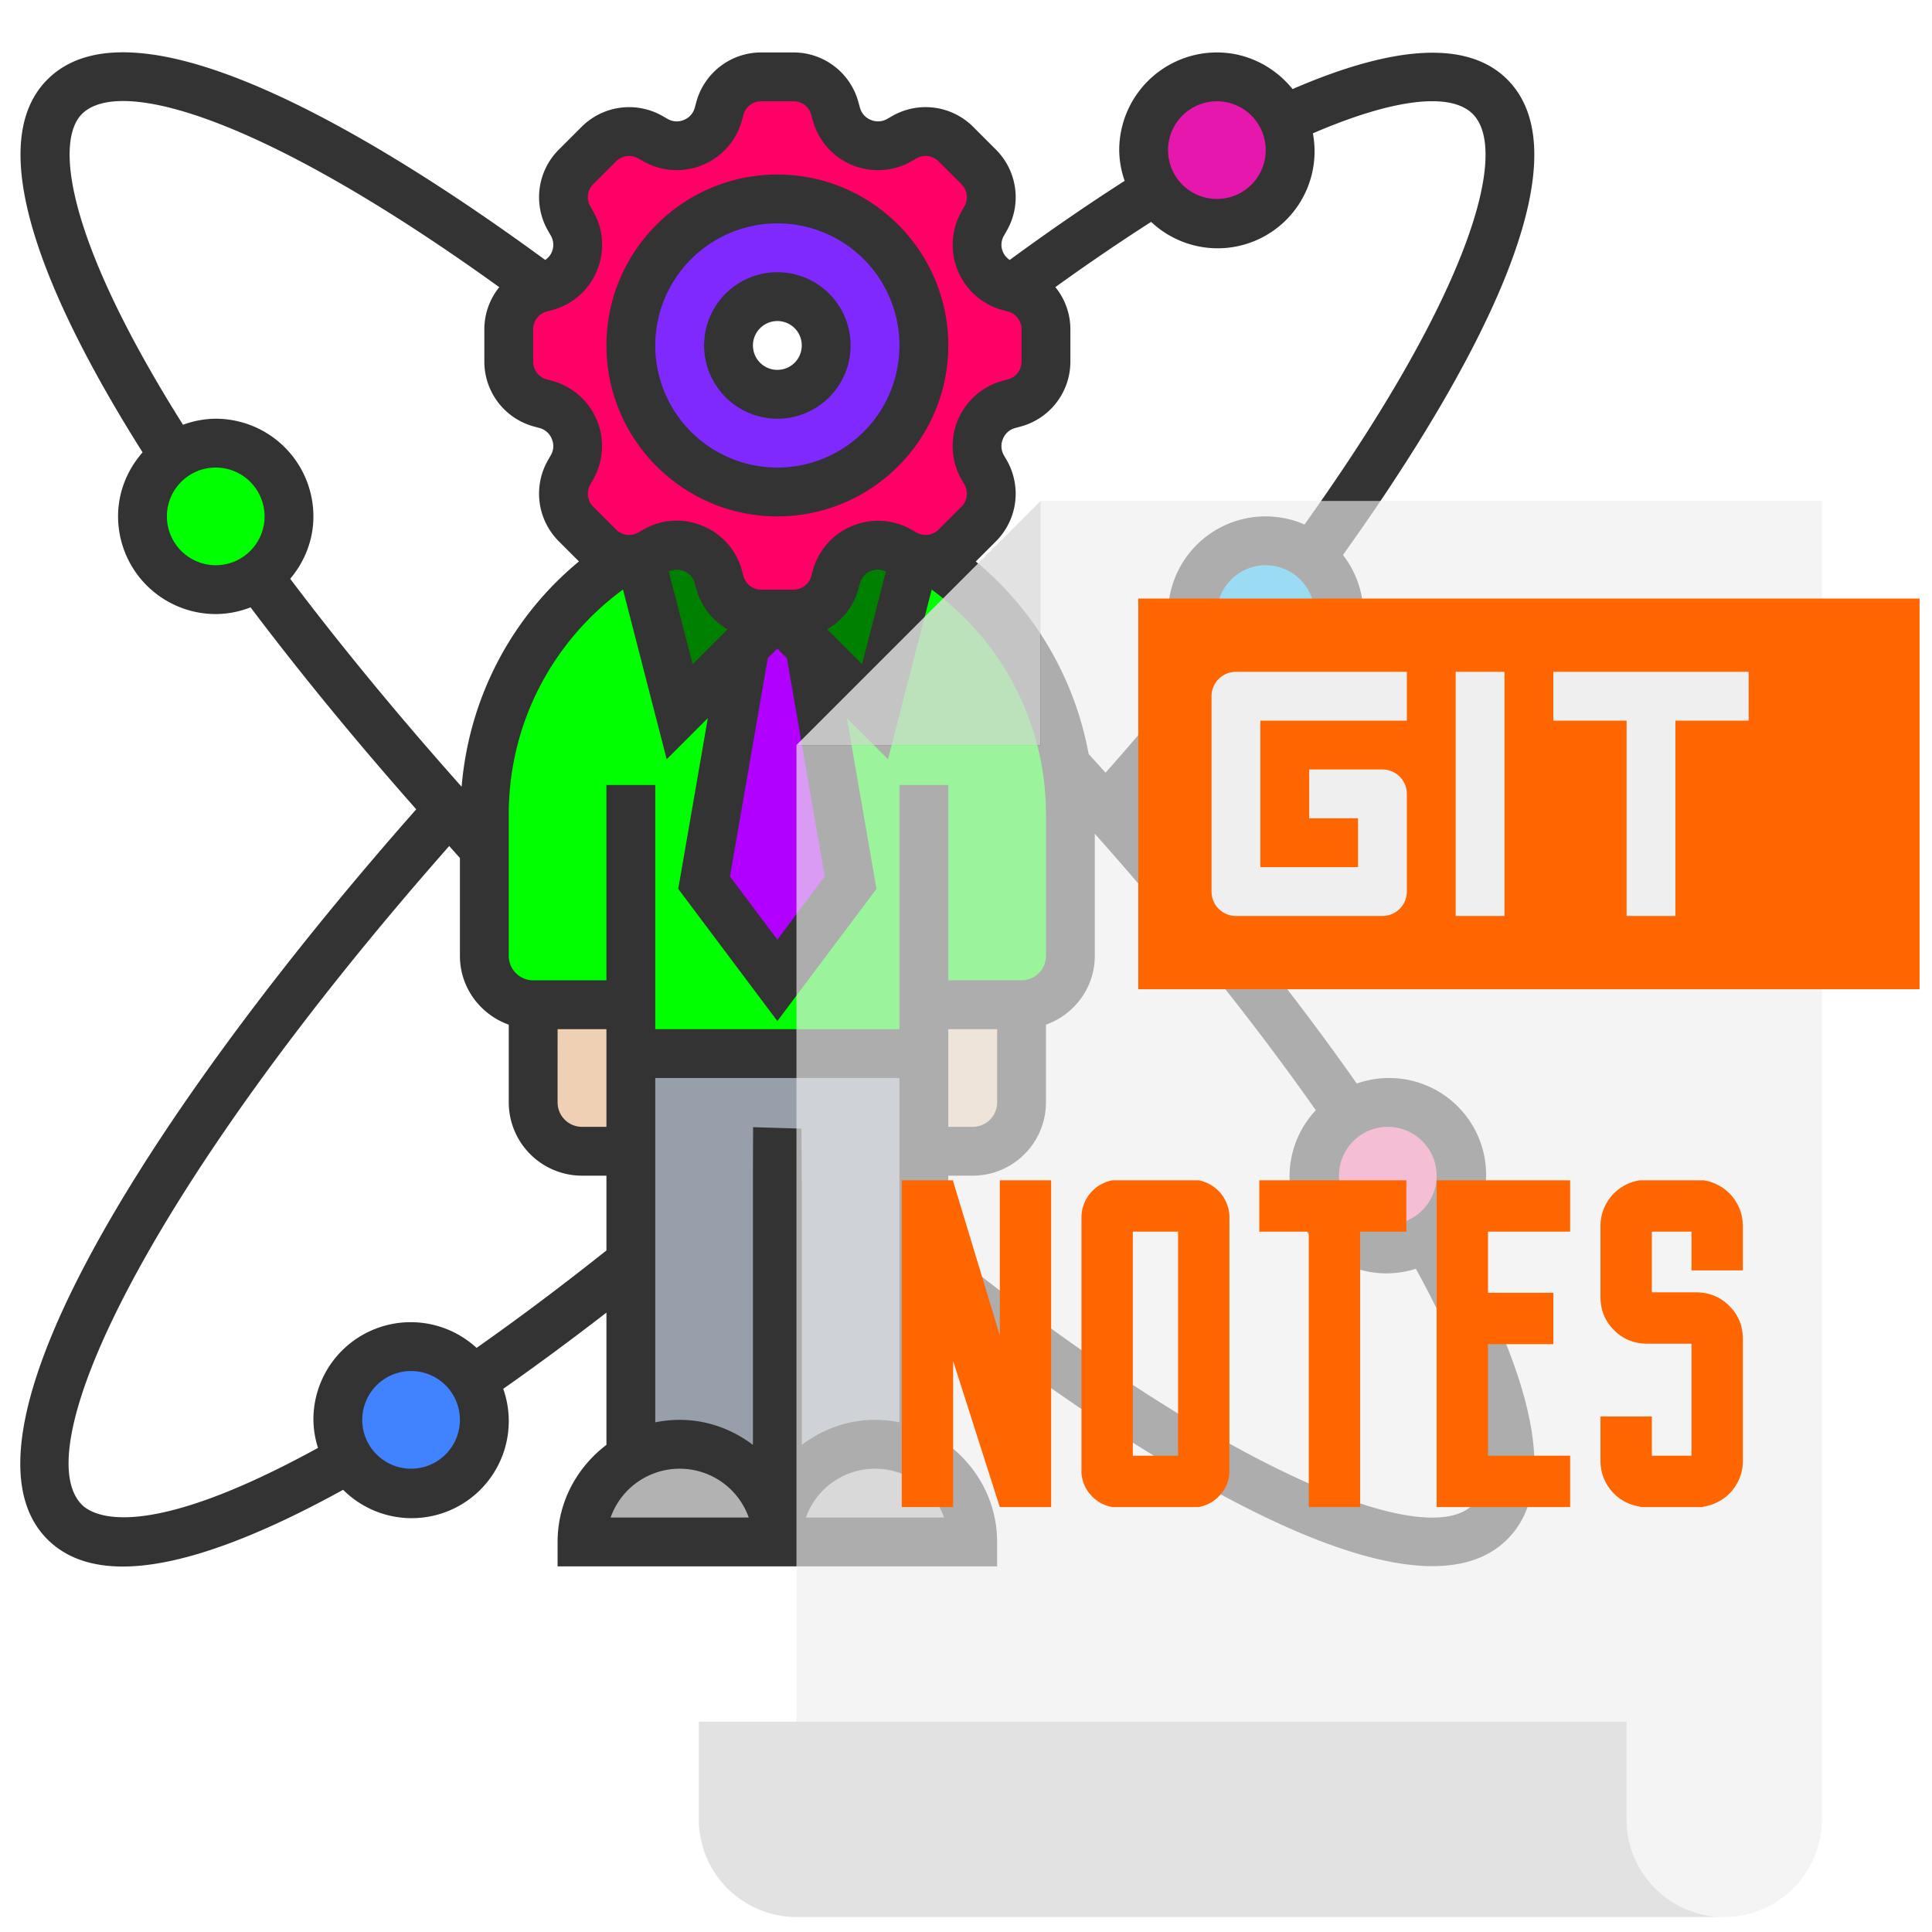 <?xml version="1.0" encoding="UTF-8"?> <svg xmlns="http://www.w3.org/2000/svg" preserveAspectRatio="xMidYMid meet" width="2000" height="2000" viewBox="0 0 2000 2000"><defs><style>.cls-1{fill:#b2b2b2;}.cls-2{fill:#969faa;}.cls-3{fill:lime;}.cls-4{fill:#b100ff;}.cls-5{fill:green;}.cls-6{fill:#f0d0b4;}.cls-7{fill:#00b8ff;}.cls-8{fill:#e517ad;}.cls-9{fill:#ff66a3;}.cls-10{fill:#4082ff;}.cls-11{fill:#f06;}.cls-12{fill:#7f29ff;}.cls-13{fill:#333;}.cls-14,.cls-17{fill:#efefef;}.cls-14{opacity:0.65;}.cls-15{fill:#ddd;opacity:0.85;}.cls-16{fill:#f60;}</style></defs><g id="Layer_1" data-name="Layer 1"><path class="cls-1" d="M1006.939,1596.226H804.718a100.97,100.97,0,0,1,151.666-87.461,106.805,106.805,0,0,1,20.98,15.925A101.744,101.744,0,0,1,1006.939,1596.226Z"></path><path class="cls-1" d="M804.718,1596.226H602.496a101.357,101.357,0,0,1,101.111-101.111A100.975,100.975,0,0,1,804.718,1596.226Z"></path><path class="cls-2" d="M775.143,1524.69a100.965,100.965,0,0,0-122.091-15.925V1090.672H956.384v418.093a100.97,100.97,0,0,0-151.666,87.461A101.745,101.745,0,0,0,775.143,1524.69Z"></path><path class="cls-3" d="M662.657,577.535l40.95,159.249L771.351,669.04,728.885,913.728l75.833,101.111,75.833-101.111L838.084,669.04l67.744,67.744,40.95-159.249a40.789,40.789,0,0,0,17.442,1.011v.253a314.06,314.06,0,0,1,139.786,213.849,300.232,300.232,0,0,1,4.044,50.303V989.562a50.704,50.704,0,0,1-50.555,50.555H956.384v50.555H653.052v-50.555H551.941a50.704,50.704,0,0,1-50.555-50.555V842.951a314.187,314.187,0,0,1,143.83-264.152v-.253a40.789,40.789,0,0,0,17.442-1.011Z"></path><path class="cls-4" d="M804.718,635.674,838.084,669.04l42.467,244.688-75.833,101.111L728.885,913.728,771.351,669.04Z"></path><path class="cls-5" d="M930.601,569.952l5.814,3.286a40.898,40.898,0,0,0,10.364,4.297l-40.95,159.249L838.084,669.04l-33.367-33.367h16.936A44.364,44.364,0,0,0,864.12,603.318l1.769-6.319A44.433,44.433,0,0,1,891.42,567.93c.253,0,.253,0,.506-.253a44.258,44.258,0,0,1,38.675,2.275Z"></path><path class="cls-5" d="M718.015,567.93a44.433,44.433,0,0,1,25.53,29.069l1.769,6.319a44.364,44.364,0,0,0,42.467,32.355h16.936L771.351,669.04l-67.744,67.744-40.95-159.249a40.894,40.894,0,0,0,10.364-4.297l5.814-3.286a44.259,44.259,0,0,1,38.675-2.275c.253.253.253.253.505.253Z"></path><path class="cls-6" d="M1057.495,1040.117v101.111a50.704,50.704,0,0,1-50.555,50.555H956.384V1040.117Z"></path><path class="cls-6" d="M653.052,1090.672V1191.783H602.496a50.704,50.704,0,0,1-50.555-50.555V1040.117H653.052Z"></path><path class="cls-7" d="M1357.541,576.524a74.917,74.917,0,0,1,28.564,59.15,76.121,76.121,0,1,1-28.564-59.15Z"></path><path class="cls-8" d="M1306.986,96.248a74.917,74.917,0,0,1,28.564,59.15,76.121,76.121,0,1,1-28.564-59.15Z"></path><path class="cls-9" d="M1436.66,1141.228a75.768,75.768,0,0,1,40.191,140.038,74.815,74.815,0,0,1-40.191,11.628,75.915,75.915,0,0,1-40.95-139.786A77.636,77.636,0,0,1,1436.66,1141.228Z"></path><path class="cls-10" d="M489.252,1428.888a75.738,75.738,0,1,1-127.905,81.141,74.816,74.816,0,0,1-11.628-40.191,75.751,75.751,0,0,1,139.533-40.95Z"></path><path class="cls-3" d="M223.331,458.73a76.096,76.096,0,1,1-43.225,13.65A74.493,74.493,0,0,1,223.331,458.73Z"></path><path class="cls-11" d="M804.718,509.285c83.669,0,151.666-67.997,151.666-151.666S888.387,205.953,804.718,205.953,653.052,273.95,653.052,357.619,721.049,509.285,804.718,509.285ZM678.835,569.952l-5.814,3.286a43.032,43.032,0,0,1-27.805,5.308A42.155,42.155,0,0,1,619.938,566.16l-23.761-23.761a44.035,44.035,0,0,1-7.078-53.083l3.286-5.814a44.259,44.259,0,0,0,2.275-38.675c-.253-.253-.253-.253-.253-.506a44.434,44.434,0,0,0-29.069-25.53l-6.32-1.769a44.364,44.364,0,0,1-32.355-42.467V340.683a44.364,44.364,0,0,1,32.355-42.467l1.77-.506,4.55-1.264a44.433,44.433,0,0,0,29.069-25.53c0-.253,0-.253.253-.505a44.259,44.259,0,0,0-2.275-38.675l-3.286-5.814a44.034,44.034,0,0,1,7.078-53.083l23.761-23.761A44.034,44.034,0,0,1,673.021,142l5.814,3.286a44.259,44.259,0,0,0,38.675,2.275c.253-.253.253-.253.506-.253a44.434,44.434,0,0,0,25.53-29.069l1.769-6.32a44.364,44.364,0,0,1,42.467-32.355h33.872A44.364,44.364,0,0,1,864.12,111.92l1.77,6.32a44.433,44.433,0,0,0,25.53,29.069c.253,0,.253,0,.506.253a44.258,44.258,0,0,0,38.675-2.275L936.415,142a44.034,44.034,0,0,1,53.083,7.078l23.761,23.761a44.034,44.034,0,0,1,7.078,53.083l-3.286,5.814a44.259,44.259,0,0,0-2.275,38.675c.253.253.253.253.253.505a44.434,44.434,0,0,0,29.069,25.53l4.55,1.264,1.769.506a44.364,44.364,0,0,1,32.355,42.467v33.872a44.364,44.364,0,0,1-32.355,42.467l-6.319,1.769a44.434,44.434,0,0,0-29.069,25.53c0,.253,0,.253-.253.506a44.259,44.259,0,0,0,2.275,38.675l3.286,5.814a44.035,44.035,0,0,1-7.078,53.083l-23.761,23.761A42.155,42.155,0,0,1,964.22,578.546a43.032,43.032,0,0,1-27.805-5.308l-5.814-3.286a44.258,44.258,0,0,0-38.675-2.275c-.253.253-.253.253-.506.253a44.433,44.433,0,0,0-25.53,29.069l-1.77,6.319a44.364,44.364,0,0,1-42.467,32.355h-33.872a44.364,44.364,0,0,1-42.467-32.355l-1.769-6.319a44.433,44.433,0,0,0-25.53-29.069c-.253,0-.253,0-.505-.253a44.259,44.259,0,0,0-38.675,2.275Z"></path><path class="cls-12" d="M804.718,205.953c83.669,0,151.666,67.997,151.666,151.666S888.387,509.285,804.718,509.285s-151.666-67.997-151.666-151.666S721.049,205.953,804.718,205.953Zm50.555,151.666a50.555,50.555,0,1,0-50.555,50.555A50.704,50.704,0,0,0,855.273,357.619Z"></path><path class="cls-13" d="M804.718,433.452a75.833,75.833,0,1,0-75.833-75.833A75.926,75.926,0,0,0,804.718,433.452Zm0-101.111A25.278,25.278,0,1,1,779.44,357.619,25.287,25.287,0,0,1,804.718,332.341Z"></path><path class="cls-13" d="M804.718,534.563c97.547,0,176.944-79.397,176.944-176.944S902.264,180.675,804.718,180.675,627.774,260.073,627.774,357.619,707.171,534.563,804.718,534.563Zm0-303.332A126.388,126.388,0,1,1,678.329,357.619,126.532,126.532,0,0,1,804.718,231.231Z"></path><path class="cls-13" d="M1509.106,1287.358a100.457,100.457,0,0,0-104.599-165.67c-63.017-89.837-140.038-186.549-226.058-283.868,32.204-36.425,63.245-72.876,92.769-108.922a100.712,100.712,0,0,0,119.007-154.421c108.669-151.767,261.548-400.752,170.119-492.207-40.192-40.192-115.216-36.425-222.292,9.934-18.579-22.927-46.587-37.916-78.336-37.916a101.212,101.212,0,0,0-101.111,101.111,99.184,99.184,0,0,0,5.637,31.825c-37.992,24.317-77.855,51.718-119.007,81.874a19.076,19.076,0,0,1-7.027-8.342,18.61,18.61,0,0,1,.935-16.557l3.236-5.687a69.641,69.641,0,0,0-11.198-83.442l-23.913-23.913a69.542,69.542,0,0,0-83.416-11.173l-5.687,3.261a18.997,18.997,0,0,1-17.012.733,18.627,18.627,0,0,1-10.869-12.285l-1.77-6.345a69.519,69.519,0,0,0-66.885-51.061H787.807a69.565,69.565,0,0,0-66.91,51.086l-1.719,6.319a18.816,18.816,0,0,1-11.299,12.462,18.595,18.595,0,0,1-16.557-.935l-5.687-3.236a69.594,69.594,0,0,0-83.442,11.198L578.28,155.094a69.589,69.589,0,0,0-11.173,83.416l3.261,5.687a19.001,19.001,0,0,1,.733,17.012,18.086,18.086,0,0,1-6.749,7.861C407.757,154.311,144.136-12.775,49.117,82.269c-72.901,72.876,10.364,246.432,98.482,386.016-15.596,17.796-25.379,40.823-25.379,66.278A101.213,101.213,0,0,0,223.331,635.674a99.965,99.965,0,0,0,36.046-6.951c51.44,68.199,108.846,138.193,171.509,209.072C181.319,1120.247-63.267,1481.162,49.092,1593.521q28.134,28.134,78.133,28.134c55.864-.025,132.253-26.744,227.98-79.422A100.476,100.476,0,0,0,520.951,1437.71q51.983-36.476,106.823-78.892v136.929c-30.51,23.104-50.555,59.352-50.555,100.454v25.278H1032.217v-25.278c0-41.127-20.045-77.375-50.555-100.454v-137.03c120.423,92.921,359.702,262.559,501.257,262.559,31.42,0,58.012-8.367,77.426-27.78,50.277-50.227,32.886-153.284-51.238-306.138Zm-21.89-70.297a50.555,50.555,0,1,1-50.555-50.555A50.606,50.606,0,0,1,1487.216,1217.061ZM1310.272,686.229a50.555,50.555,0,1,1,50.555-50.555A50.606,50.606,0,0,1,1310.272,686.229Zm214.33-568.217c38.093,38.093-1.997,184.047-174.189,424.943a100.953,100.953,0,0,0-141.252,92.719c0,23.609,8.468,45.045,22.067,62.284-27.654,33.746-56.673,67.82-86.728,101.945-5.839-6.446-11.628-12.866-17.517-19.312-14.459-78.007-55.257-148.481-116.884-199.34l21.081-21.082a69.589,69.589,0,0,0,11.173-83.416l-3.261-5.688a19.002,19.002,0,0,1-.733-17.012,18.627,18.627,0,0,1,12.285-10.869l6.345-1.744a69.572,69.572,0,0,0,51.061-66.91V340.708a69.115,69.115,0,0,0-15.546-43.478q51.339-36.969,99.164-67.542a100.328,100.328,0,0,0,167.414-91.657C1441.463,102.492,1501.396,94.832,1524.601,118.012Zm-542.94,947.383h50.555v75.833a25.287,25.287,0,0,1-25.278,25.278H981.662Zm75.833-50.555h-75.833V812.618H931.106v252.777H678.329V812.618H627.774v202.221H551.941a25.287,25.287,0,0,1-25.278-25.278V842.9c0-92.719,44.135-178.182,118.249-232.605L690.159,785.95l42.593-42.593L702.116,920.149,804.718,1056.977,907.32,920.174,876.683,743.407,919.251,786l45.247-175.68c74.139,54.423,118.274,139.862,118.274,232.58V989.561A25.287,25.287,0,0,1,1057.495,1014.839Zm-480.276,50.555H627.774v101.111H602.496a25.287,25.287,0,0,1-25.278-25.278Zm276.563-158.112-49.064,65.419-49.064-65.419L794.834,681.3l9.884-9.884,9.884,9.909Zm2.477-255.81a69.461,69.461,0,0,0,32.28-41.582l1.719-6.319a18.816,18.816,0,0,1,11.299-12.462,18.354,18.354,0,0,1,15.495.607l-24.671,95.878ZM717.03,687.619l-24.696-95.903a18.856,18.856,0,0,1,15.95-.43,18.627,18.627,0,0,1,10.869,12.285l1.744,6.345a69.278,69.278,0,0,0,32.254,41.556Zm542.687-582.777a50.555,50.555,0,1,1-50.555,50.555A50.606,50.606,0,0,1,1259.716,104.842ZM617.89,280.244a68.947,68.947,0,0,0-3.665-61.096l-3.236-5.688a18.889,18.889,0,0,1,3.008-22.649L637.885,166.95a18.946,18.946,0,0,1,22.674-3.033l5.688,3.21a69.972,69.972,0,0,0,101.692-42.113l1.694-6.294a18.93,18.93,0,0,1,18.175-13.877h33.822a18.884,18.884,0,0,1,18.149,13.852l1.719,6.319a69.925,69.925,0,0,0,101.667,42.138l5.687-3.236a18.816,18.816,0,0,1,22.649,3.008l23.887,23.862a18.899,18.899,0,0,1,3.033,22.674l-3.21,5.688A69.972,69.972,0,0,0,1037.323,320.84l6.294,1.694a18.93,18.93,0,0,1,13.877,18.175V374.53a18.885,18.885,0,0,1-13.852,18.149l-6.319,1.719a69.925,69.925,0,0,0-42.138,101.667l3.236,5.688a18.889,18.889,0,0,1-3.008,22.649L971.55,548.289a18.904,18.904,0,0,1-22.674,3.033l-5.688-3.21a69.972,69.972,0,0,0-101.692,42.113l-1.694,6.294a18.93,18.93,0,0,1-18.175,13.877H787.807a18.885,18.885,0,0,1-18.149-13.852l-1.719-6.319a69.09,69.09,0,0,0-40.571-45.803,69.941,69.941,0,0,0-26.946-5.46,68.916,68.916,0,0,0-34.15,9.1l-5.688,3.236a18.889,18.889,0,0,1-22.649-3.008L614.048,524.452a18.899,18.899,0,0,1-3.033-22.674l3.21-5.688a69.972,69.972,0,0,0-42.113-101.692l-6.294-1.694A18.93,18.93,0,0,1,551.941,374.53V340.709a18.884,18.884,0,0,1,13.852-18.149l6.319-1.719a69.025,69.025,0,0,0,45.778-40.596ZM84.835,118.012c38.978-38.978,187.207,2.907,432.021,179.269a69.253,69.253,0,0,0-15.47,43.427V374.53a69.565,69.565,0,0,0,51.086,66.91l6.319,1.719a18.816,18.816,0,0,1,12.462,11.299,18.61,18.61,0,0,1-.935,16.557l-3.236,5.687A69.641,69.641,0,0,0,578.28,560.144L599.337,581.2c-70.449,58.164-113.851,141.833-121.459,233.237C412.838,741.41,353.385,669.293,300.428,599.173c14.762-17.568,24.014-39.913,24.014-64.61A101.213,101.213,0,0,0,223.331,433.452a99.951,99.951,0,0,0-33.897,6.269C68.353,247.358,56.675,146.197,84.834,118.012Zm87.941,416.551a50.555,50.555,0,1,1,50.555,50.555A50.606,50.606,0,0,1,172.776,534.563Zm252.777,985.83a50.555,50.555,0,1,1,50.555-50.555A50.606,50.606,0,0,1,425.553,1520.393Zm67.795-125.074a100.718,100.718,0,0,0-168.905,74.519,99.376,99.376,0,0,0,4.752,29.019c-180.862,99.164-232.681,70.5-244.359,58.897-58.518-58.518,68.452-328.307,380.176-681.942,3.741,4.12,7.33,8.241,11.097,12.361V989.561c0,32.912,21.208,60.717,50.555,71.182v80.484a75.926,75.926,0,0,0,75.833,75.833H627.774v77.4c-46.106,36.678-91.151,70.449-134.427,100.858Zm138.749,175.629a75.854,75.854,0,0,1,143.021,0Zm202.221,0a75.853,75.853,0,0,1,143.021,0Zm71.511-101.111c-28.564,0-54.65,9.883-75.833,25.935V1227.526l-.363-59.158-49.997-1.531-.195,39.759v289.177c-21.183-16.051-47.269-25.935-75.833-25.935a126.266,126.266,0,0,0-25.278,2.553V1115.95H931.106v356.441a126.267,126.267,0,0,0-25.278-2.553Zm618.773,87.941c-47.042,47.017-248.353-28.943-542.94-263.368v-77.35h25.278a75.926,75.926,0,0,0,75.833-75.833v-80.484c29.347-10.465,50.555-38.27,50.555-71.182v-126.49c87.259,98.179,165.266,195.801,228.788,286.245a100.236,100.236,0,0,0,103.588,164.103C1564.868,1494.281,1536.254,1546.1,1524.601,1557.779Z"></path></g><g id="Layer_2" data-name="Layer 2"><path class="cls-14" d="M1784.935,1984.472a101.104,101.104,0,0,1-101.099-101.099V1782.274h-859.34V771.286h252.747V518.538h808.791V1883.373A101.104,101.104,0,0,1,1784.935,1984.472Z"></path><path class="cls-15" d="M1077.243,771.286H824.495l252.747-252.747Z"></path><path class="cls-16" d="M1178.342,619.637h808.791v404.396h-808.791Z"></path><path class="cls-15" d="M824.495,1984.472a101.104,101.104,0,0,1-101.099-101.099V1782.274H1683.836v101.099a101.104,101.104,0,0,0,101.099,101.099Z"></path><path class="cls-17" d="M1431.089,948.209H1279.44a25.276,25.276,0,0,1-25.275-25.275V720.736a25.276,25.276,0,0,1,25.275-25.275h176.923V746.011H1304.715V897.659H1405.814V847.11h-50.549V796.56h75.824a25.276,25.276,0,0,1,25.275,25.275V922.934A25.276,25.276,0,0,1,1431.089,948.209Z"></path><path class="cls-17" d="M1506.913,695.462h50.55V948.209h-50.55Z"></path><path class="cls-17" d="M1608.012,695.462H1810.21V746.011H1608.012Z"></path><path class="cls-17" d="M1683.836,720.736h50.549V948.209H1683.836Z"></path></g><g id="Layer_3" data-name="Layer 3"><path class="cls-16" d="M1088.131,1221.858v338.228h-53.15l-48.318-151.236v151.236h-53.15V1221.858h53.15v.966l48.318,159.451v-160.417h53.15Z"></path><path class="cls-16" d="M1240.814,1221.858a39.165,39.165,0,0,1,31.89,38.171v262.369a36.571,36.571,0,0,1-9.18,24.643,38.082,38.082,0,0,1-22.71,13.046h-89.389a38.038,38.038,0,0,1-22.71-13.046,36.533,36.533,0,0,1-9.181-24.643V1260.029a39.167,39.167,0,0,1,31.891-38.171Zm-21.26,88.83v-35.68h-46.869v231.928h46.869v-196.248Z"></path><path class="cls-16" d="M1455.826,1275.009h-47.835v285.078h-53.15V1275.009H1303.623v-53.15h152.203Z"></path><path class="cls-16" d="M1625.423,1221.858v53.15h-85.04v63.297h67.645v53.15h-67.645v115.48h85.04v53.15h-138.19V1221.858h138.19Z"></path><path class="cls-16" d="M1792.602,1237.803q11.597,14.02,11.597,31.407v45.902h-53.15v-40.103h-41.07v62.813h45.653q20.395,0,34.48,13.982,14.087,13.985,14.088,34.23v126.322q0,17.36-11.597,31.339a48.285,48.285,0,0,1-28.991,15.907l-.966.483h-64.264l-.966-.483a47.605,47.605,0,0,1-40.588-47.352V1466.35h53.15v40.587h41.07V1390.973h-45.902q-20.294,0-34.306-14.013-14.02-14.008-14.013-34.306V1269.21q0-17.395,11.597-31.407a48.3,48.3,0,0,1,28.991-15.944h66.195A48.3,48.3,0,0,1,1792.602,1237.803Z"></path></g></svg> 